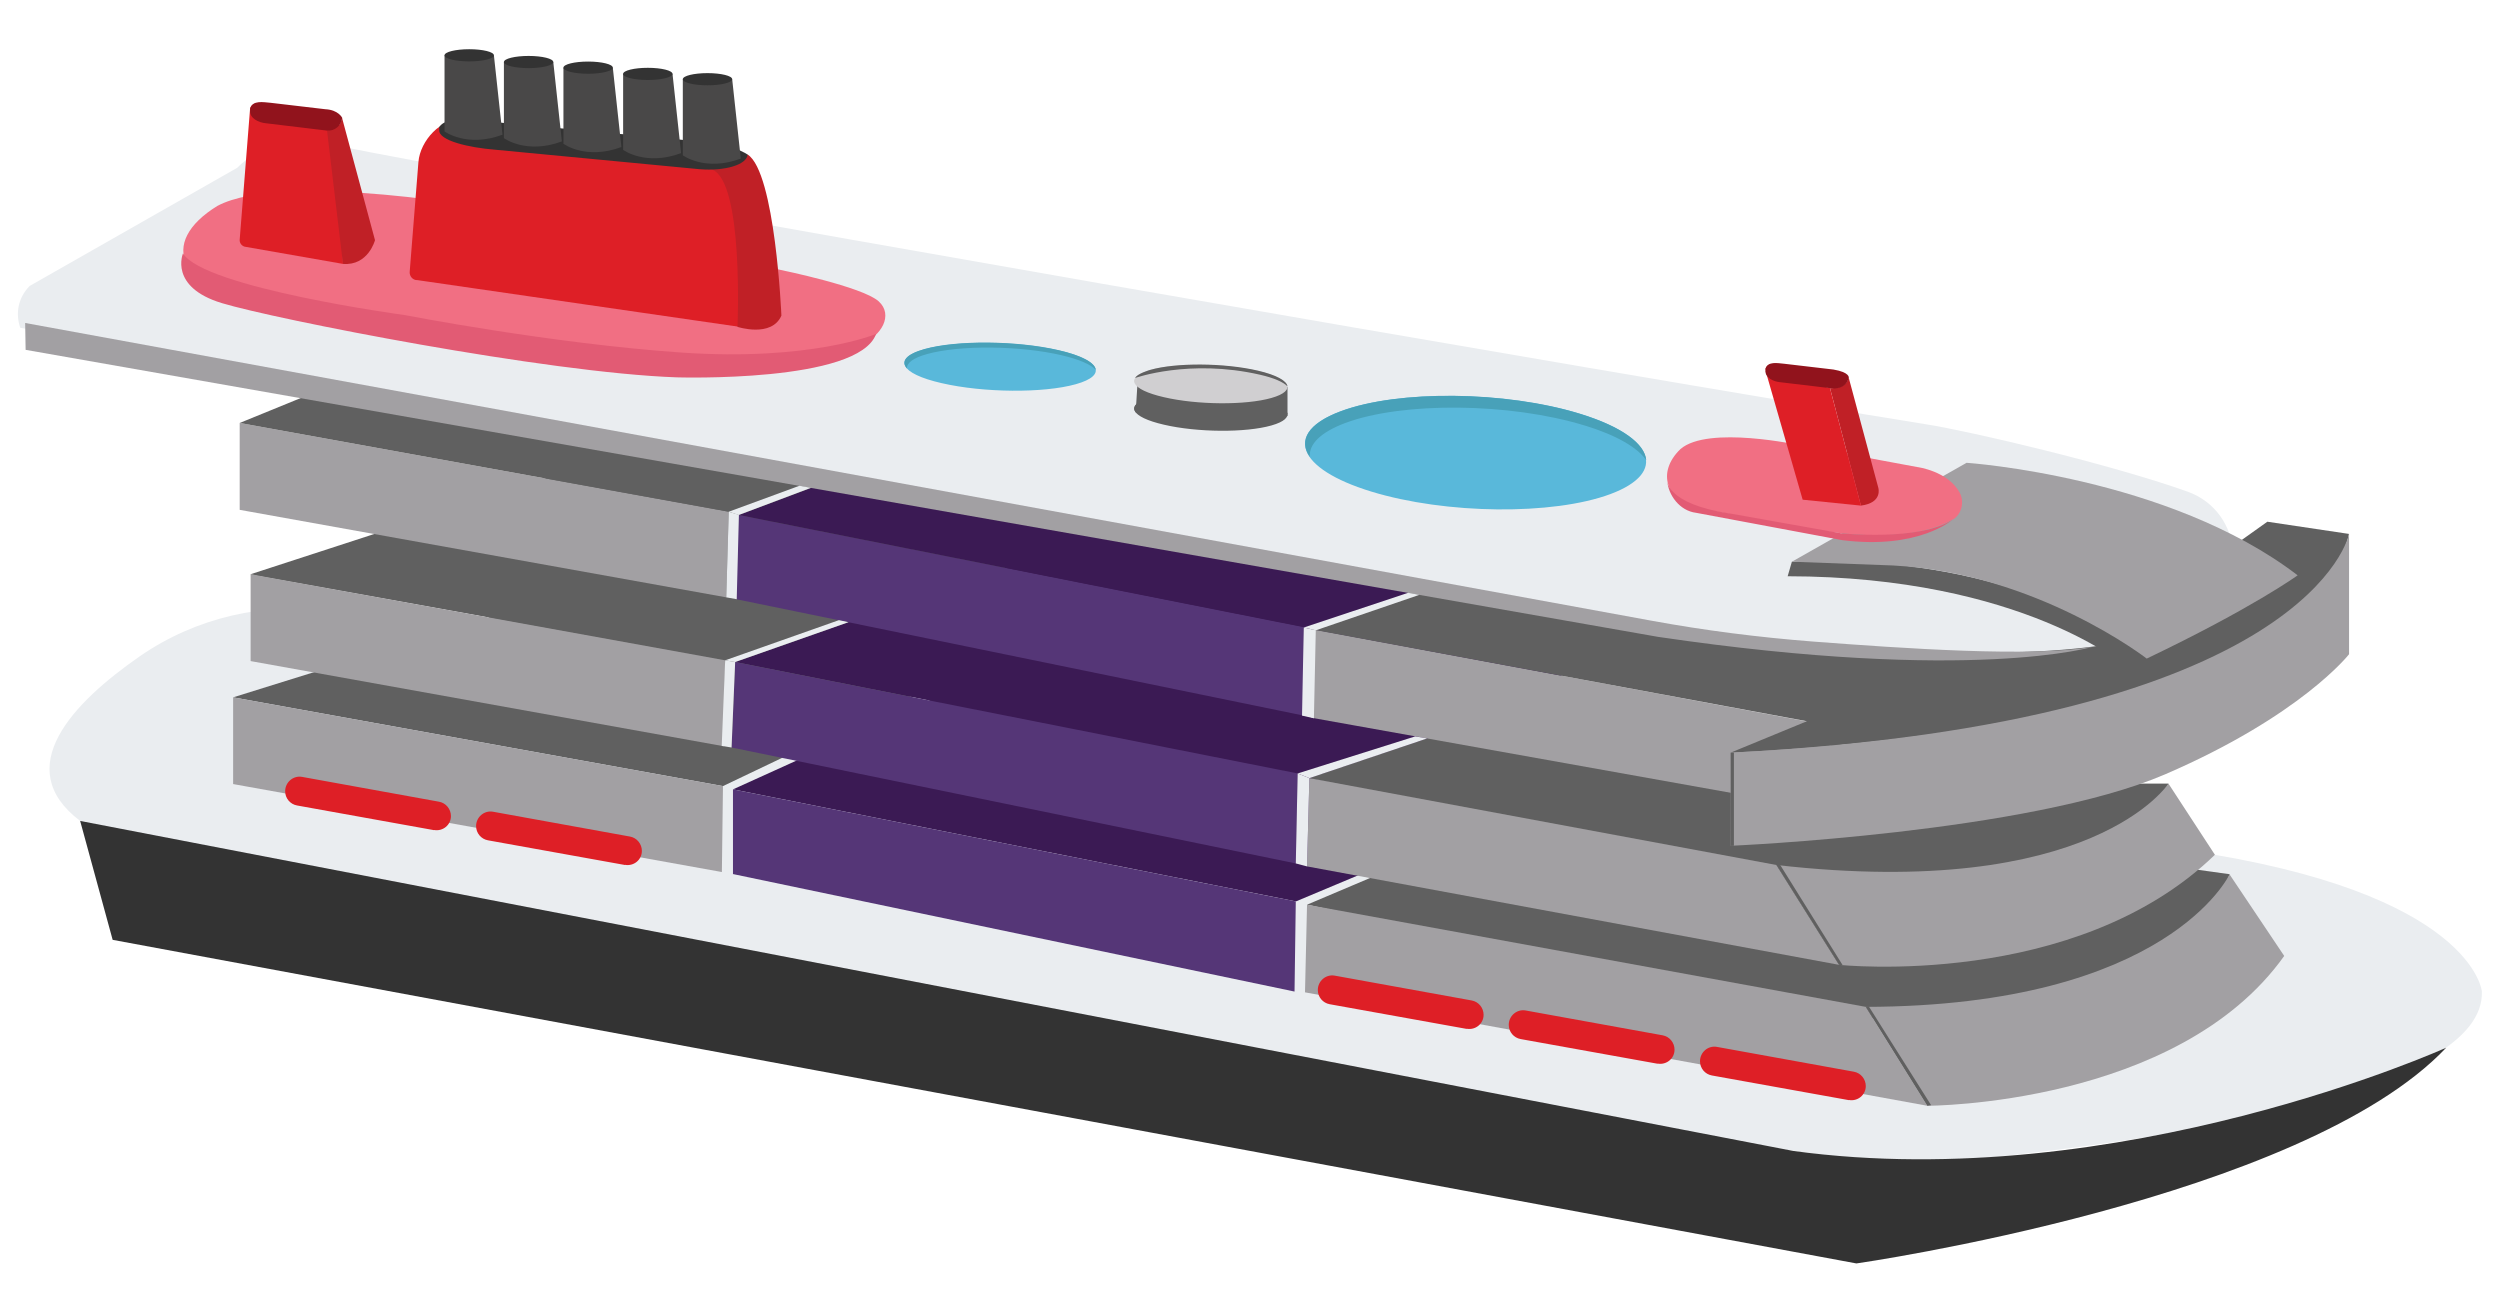 <?xml version="1.0" encoding="utf-8"?>
<svg xmlns="http://www.w3.org/2000/svg" id="Layer_1" viewBox="0 0 160 84">
  <defs>
    <style>.cls-1{fill:#eaedf0;}.cls-2{fill:#f16f83;}.cls-3{fill:#91131c;}.cls-4{fill:#333;}.cls-5{fill:#c02026;}.cls-6{fill:#d0cfd1;}.cls-7{fill:#de1f26;}.cls-8{fill:#e25b74;}.cls-9{fill:#a2a0a3;}.cls-10{fill:#3b1a54;}.cls-11{fill:#59b8da;}.cls-12{fill:#48a1b9;}.cls-13{fill:#494848;}.cls-14{fill:#553677;}.cls-15{fill:#606060;}.cls-16{fill:#76cee3;}</style>
  </defs>
  <polygon class="cls-15" points="46.27 50.31 64.01 41.84 16.04 36.75 31.32 39.52 14.92 44.63 46.27 50.31"/>
  <g>
    <path class="cls-1" d="M21.24,39.08c-4.31-.56-8.71,.44-12.29,2.92-4.26,2.95-8.31,7.14-3.82,10.54,6.66,5.05,86.3,17.53,109.64,21.11,4.59,.7,9.24,.8,13.86,.29,11.04-1.21,30.41-4.22,30.21-10.48,0,0-.54-6.34-18.84-9.03L21.24,39.08Z"/>
    <polygon class="cls-15" points="46.27 50.31 64.01 41.84 40.49 36.67 14.92 44.63 46.27 50.31"/>
    <polygon class="cls-10" points="82.94 57.69 103.94 48.88 66.07 41.84 46.91 50.52 82.94 57.69"/>
    <polygon class="cls-10" points="83.05 49.5 101.22 42.75 68.18 34.94 47.05 42.37 83.05 49.5"/>
    <path class="cls-15" d="M83.65,57.9l34.97,7.36s21.39-1.33,24.08-9.31l-4.54-.63-40.58-3.32-13.93,5.9Z"/>
    <polygon class="cls-9" points="83.52 63.51 83.65 57.9 119.41 64.44 123.35 70.77 83.52 63.51"/>
    <path class="cls-15" d="M83.8,49.8l28.82,6.71s23.23,1.24,26.16-6.36h-6.21s-33.52-5.49-33.52-5.49l-15.24,5.13Z"/>
    <polygon class="cls-9" points="83.65 55.45 83.8 49.8 113.69 55.36 117.7 61.75 83.65 55.45"/>
    <polygon class="cls-9" points="46.2 55.81 14.92 50.18 14.92 44.63 46.27 50.31 46.2 55.81"/>
    <polygon class="cls-14" points="82.85 63.46 46.91 55.94 46.91 50.52 82.93 57.69 82.85 63.46"/>
    <polygon class="cls-9" points="46.32 47.76 16.04 42.31 16.04 36.75 46.41 42.26 46.32 47.76"/>
    <polygon class="cls-14" points="82.93 55.26 46.82 47.84 47.05 42.37 83.05 49.5 82.93 55.26"/>
    <polygon class="cls-15" points="47 42.31 70.19 34.29 39.95 28.97 16.04 36.75 47 42.31"/>
    <polygon class="cls-9" points="46.48 38.23 15.34 32.63 15.34 27.07 46.64 32.75 46.48 38.23"/>
    <polygon class="cls-14" points="83.44 45.8 47.12 38.35 47.26 32.95 83.43 40.12 83.44 45.8"/>
    <polygon class="cls-10" points="83.49 40.15 92.42 37.29 54.86 30.13 47.28 32.96 83.49 40.15"/>
    <polygon class="cls-15" points="46.64 32.75 52.93 30.45 20.19 25.09 15.34 27.07 46.64 32.75"/>
    <path class="cls-9" d="M146.19,61.18l-3.5-5.22s-3.92,8.43-23.28,8.48l3.94,6.33s16.01,0,22.84-9.59Z"/>
    <path class="cls-9" d="M141.75,54.7l-2.97-4.55s-4.83,7.52-25.09,5.21l4.01,6.39s15.1,1.61,24.05-7.04Z"/>
    <polygon class="cls-9" points="83.9 45.93 83.99 40.27 117.01 46.43 117.81 52 83.9 45.93"/>
    <path class="cls-15" d="M83.9,40.27l27.59-10.14,30.31,2.86-1.98,4.17,5.29-3.77,5.22,.78s-1.33,12.13-39.57,14l4.88-2.01-31.74-5.89Z"/>
    <path class="cls-9" d="M110.77,48.17v5.96s19.07-.82,27.79-4.57c8.72-3.76,11.78-7.69,11.78-7.69v-7.7s-2.33,12.07-39.57,14Z"/>
    <path class="cls-16" d="M107.76,37.51c-.2-.02-.41-.05-.61-.07-1.13-.13-2.25-.3-3.32-.53"/>
    <path class="cls-4" d="M5.13,52.54l2.08,7.61,111.6,20.71s28.55-4.08,37.75-13.81c0,0-20.91,9.46-41.79,6.61L5.13,52.54Z"/>
    <line class="cls-9" x1="133.95" y1="41.19" x2="139.36" y2="39.21"/>
    <path class="cls-1" d="M119.6,41.49c-10.44-.73-11.39-1.06-11.39-1.06L1.31,20.98l-.02-.02c-.3-.88-.15-1.89,.61-2.66l13.28-7.56c1.39-1.4,3.43-2.02,5.36-1.62,14.05,2.89,84.71,15.15,102.76,18.04,2.83,.45,11.72,2.53,16.69,4.3,3.63,1.29,4,6.35,.58,8.13-3.17,1.64-9.33,2.72-20.98,1.91Z"/>
    <g>
      <path class="cls-11" d="M87.76,31.46c4.77,1.46,11.63,1.53,15.31,.16,3.69-1.38,2.81-3.68-1.96-5.14s-11.63-1.53-15.31-.16c-3.69,1.38-2.81,3.68,1.96,5.14Z"/>
      <path class="cls-12" d="M101.41,27.23c-4.77-1.46-11.63-1.53-15.31-.16-1.6,.6-2.34,1.37-2.27,2.17-.74-1.06-.12-2.14,1.98-2.92,3.69-1.38,10.54-1.31,15.31,.16,2.7,.83,4.15,1.93,4.24,2.97-.56-.8-1.88-1.59-3.94-2.22Z"/>
    </g>
    <g>
      <path class="cls-11" d="M60.26,24.52c2.68,.62,6.52,.65,8.59,.07,2.07-.58,1.58-1.56-1.1-2.17s-6.52-.65-8.59-.07c-2.07,.58-1.58,1.56,1.1,2.17Z"/>
      <path class="cls-12" d="M67.92,22.73c-2.68-.62-6.52-.65-8.59-.07-.9,.25-1.31,.58-1.28,.92-.41-.45-.07-.91,1.11-1.24,2.07-.58,5.91-.55,8.59,.07,1.52,.35,2.33,.81,2.38,1.26-.31-.34-1.06-.67-2.21-.94Z"/>
    </g>
    <path class="cls-9" d="M1.64,22.39l-.03-1.72,104.06,19.05c3.43,.63,6.89,1.07,10.37,1.34,5.67,.43,14.03,1.02,17.92,.33,6.76-1.2,0,0,0,0,0,0-7.7,2.34-27.84-.63L1.64,22.39Z"/>
    <path class="cls-15" d="M114.41,36.88l.27-.93s13.84-1.11,22.7,6.2l-.6,.33-.64,.24s-6.65-5.82-21.74-5.84Z"/>
    <path class="cls-9" d="M125.87,29.62s12.91,.87,21.18,7.2c0,0-2.88,2.09-9.66,5.33,0,0-7.04-5.47-16.24-5.96l-6.47-.24,11.18-6.33Z"/>
    <path class="cls-2" d="M124.98,33.24c-4.04,2.29-11.36,.09-15.81-.61-2.66-.45-3.15-2.42-1.62-3.89,1.76-1.53,7.61-.25,7.61-.25l7.54,1.4s1.97,.25,2.72,1.64c.32,.61,.12,1.38-.43,1.72Z"/>
    <path class="cls-7" d="M112.99,23.66c.02-.21,.2-.37,.42-.35l4.72,.82"/>
    <path class="cls-5" d="M119.1,32.36l-1.98-7.52s1.06,.08,1.19-.7l1.9,7.07s.31,.97-1.12,1.15Z"/>
    <polygon class="cls-15" points="119.59 64.39 119.41 64.44 123.35 70.77 123.59 70.73 119.59 64.39"/>
    <polygon class="cls-15" points="113.89 55.29 113.69 55.36 117.7 61.75 117.93 61.77 113.89 55.29"/>
    <polygon class="cls-15" points="110.97 48.16 110.76 48.17 110.77 54.14 110.97 54.13 110.97 48.16"/>
    <path class="cls-8" d="M106.7,30.72s-.13,1.53,4.06,2.15l7.07,1.26s5.06,.53,7.14-.88c0,0-2.14,1.94-7.07,1.32l-9.35-1.75c-1.06-.13-1.78-1.14-1.85-2.06,0-.01,0-.03,0-.04Z"/>
    <path class="cls-7" d="M27.78,53.13l-8.77-1.58c-.44-.08-.76-.46-.76-.91h0c0-.58,.52-1.02,1.08-.92l8.77,1.59c.44,.08,.76,.47,.76,.92h0c0,.57-.52,.99-1.08,.89Z"/>
    <path class="cls-7" d="M40,55.36l-8.77-1.58c-.44-.08-.76-.46-.76-.91h0c0-.58,.52-1.02,1.08-.92l8.77,1.59c.44,.08,.76,.47,.76,.92h0c0,.57-.52,.99-1.08,.89Z"/>
    <path class="cls-7" d="M93.87,65.85l-8.77-1.58c-.44-.08-.76-.46-.76-.91h0c0-.58,.52-1.02,1.08-.92l8.77,1.59c.44,.08,.76,.47,.76,.92h0c0,.57-.52,.99-1.08,.89Z"/>
    <path class="cls-7" d="M106.09,68.08l-8.77-1.58c-.44-.08-.76-.46-.76-.91h0c0-.58,.52-1.02,1.08-.92l8.77,1.59c.44,.08,.76,.47,.76,.92h0c0,.57-.52,.99-1.08,.89Z"/>
    <path class="cls-7" d="M118.33,70.41l-8.77-1.58c-.44-.08-.76-.46-.76-.91h0c0-.58,.52-1.02,1.08-.92l8.77,1.59c.44,.08,.76,.47,.76,.92h0c0,.57-.52,.99-1.08,.89Z"/>
    <polygon class="cls-1" points="46.82 47.84 46.19 47.74 46.41 42.26 47.05 42.37 46.82 47.84"/>
    <polygon class="cls-1" points="47.15 38.35 46.48 38.23 46.64 32.75 47.29 32.95 47.15 38.35"/>
    <polyline class="cls-1" points="47.05 42.37 54.3 39.82 53.69 39.69 46.41 42.26"/>
    <polygon class="cls-1" points="46.64 32.75 51.16 31.09 51.9 31.22 47.28 32.96 46.64 32.75"/>
    <polygon class="cls-1" points="83.65 55.45 82.93 55.26 83.05 49.5 83.8 49.8 83.65 55.45"/>
    <polyline class="cls-1" points="83.8 49.8 91.34 47.26 90.57 47.13 83.05 49.5"/>
    <polygon class="cls-1" points="84.09 45.97 83.33 45.8 83.44 40.16 84.21 40.34 84.09 45.97"/>
    <polyline class="cls-1" points="84.21 40.34 90.84 38.07 90.12 37.94 83.44 40.16"/>
    <line class="cls-7" x1="117.45" y1="24.88" x2="112.99" y2="23.71"/>
    <polygon class="cls-7" points="112.99 23.71 115.37 31.98 119.1 32.36 117.12 24.84 112.99 23.71"/>
    <path class="cls-3" d="M117.45,24.88l-3.53-.42c-.44-.04-.96-.3-.93-.74v-.13c.17-.48,.76-.35,1.2-.31l3.15,.37c1.06,.18,.98,.52,.98,.52-.19,.86-1.2,.68-1.2,.68"/>
    <path class="cls-2" d="M55.09,22.02c-5.03,1.88-14.61,1.29-20.96,.32,0,0-16.64-2.73-16.64-2.73-6.19-.97-7.4-4.08-3.58-6.43,4.3-2.3,18.13,.28,18.13,.28l17.94,3.82s5.23,1.07,6.26,2.01c.95,.87,.18,2.23-1.15,2.74Z"/>
    <path class="cls-8" d="M25.87,20.16s-12.78-1.73-14.16-3.94c0,0-.91,2.15,2.49,3.18s20.79,4.46,29.1,4.75c0,0,11.66,.37,12.77-2.78,0,0-4.18,1.77-12.51,1.19-8.33-.58-17.68-2.4-17.68-2.4Z"/>
    <path class="cls-7" d="M21.95,16.89l-6.22-1.09c-.23-.02-.41-.23-.39-.46l.66-8.33c.02-.23,.23-.41,.46-.39l5.23,.91"/>
    <path class="cls-5" d="M21.95,16.89l-1.02-8.53s.81,.04,.96-.82l2.11,7.83s-.43,1.65-2.05,1.52Z"/>
    <path class="cls-3" d="M21.9,7.54s-.24-.51-1.08-.55l-3.49-.41c-.49-.04-1.14-.18-1.32,.35v.14c-.05,.49,.53,.78,1.02,.82l3.91,.47c.49,.04,.92-.33,.96-.82"/>
    <path class="cls-7" d="M26.67,17.93c-.27-.02-.47-.26-.45-.53l.56-7.04c.11-1.35,1.46-2.85,2.81-2.67l14.05,2.43c2.09,.28,3.84,1.79,4.35,3.83,.45,1.81,.67,4.24-.03,7.06l-21.3-3.09Z"/>
    <path class="cls-5" d="M47.85,9.89l-2.29,.96c2.05,.73,1.64,10.07,1.64,10.07,0,0,2.18,.71,2.81-.72,0,0-.39-9.17-2.16-10.31Z"/>
    <path class="cls-4" d="M47.85,9.89c-.05,.65-1.44,1.07-3.07,.94l-13.11-1.25c-1.64-.13-3.62-.58-3.56-1.26v-.18c.53-.86,2.71-.38,4.35-.25l11.71,1.11c2.8,.18,3.68,.9,3.68,.9"/>
    <g>
      <g>
        <path class="cls-15" d="M74.49,27.18c2.14,.5,5.23,.52,6.88,.05,1.66-.47,1.26-1.25-.88-1.74s-5.23-.52-6.88-.05c-1.66,.47-1.26,1.25,.88,1.74Z"/>
        <path class="cls-15" d="M80.63,25.75c-2.14-.5-5.23-.52-6.88-.05-.72,.2-1.05,.46-1.02,.74-.33-.36-.05-.73,.89-.99,1.66-.47,4.74-.44,6.88,.05,1.21,.28,1.87,.65,1.9,1.01-.25-.27-.85-.54-1.77-.75Z"/>
      </g>
      <polygon class="cls-15" points="72.71 25.98 72.83 24.01 82.4 24.77 82.4 26.63 72.71 25.98"/>
      <g>
        <path class="cls-6" d="M74.49,25.42c2.14,.5,5.23,.52,6.88,.05,1.66-.47,1.26-1.25-.88-1.74s-5.23-.52-6.88-.05c-1.66,.47-1.26,1.25,.88,1.74Z"/>
        <path class="cls-15" d="M80.63,23.98c.92,.21,1.52,.48,1.77,.75-.04-.35-.69-.73-1.9-1.01-2.14-.5-5.23-.52-6.88-.05,0,0-.85,.24-.97,.52,0,0,3.47-1.24,7.98-.21Z"/>
      </g>
    </g>
    <g>
      <path class="cls-13" d="M46.86,5.07h-3.16v4.87s1.43,1.06,3.71,.21l-.55-5.08Z"/>
      <ellipse class="cls-4" cx="45.28" cy="5.07" rx="1.58" ry=".39"/>
    </g>
    <g>
      <path class="cls-13" d="M43.04,4.72h-3.16v4.87s1.43,1.06,3.71,.21l-.55-5.08Z"/>
      <ellipse class="cls-4" cx="41.46" cy="4.73" rx="1.58" ry=".39"/>
    </g>
    <g>
      <path class="cls-13" d="M39.22,4.33h-3.16v4.87s1.43,1.06,3.71,.21l-.55-5.08Z"/>
      <ellipse class="cls-4" cx="37.64" cy="4.33" rx="1.58" ry=".39"/>
    </g>
    <g>
      <path class="cls-13" d="M35.41,3.97h-3.16v4.87s1.43,1.06,3.71,.21l-.55-5.08Z"/>
      <ellipse class="cls-4" cx="33.83" cy="3.97" rx="1.58" ry=".39"/>
    </g>
    <g>
      <path class="cls-13" d="M31.61,3.54h-3.16v4.87s1.43,1.06,3.71,.21l-.55-5.08Z"/>
      <ellipse class="cls-4" cx="30.03" cy="3.54" rx="1.58" ry=".39"/>
    </g>
  </g>
</svg>